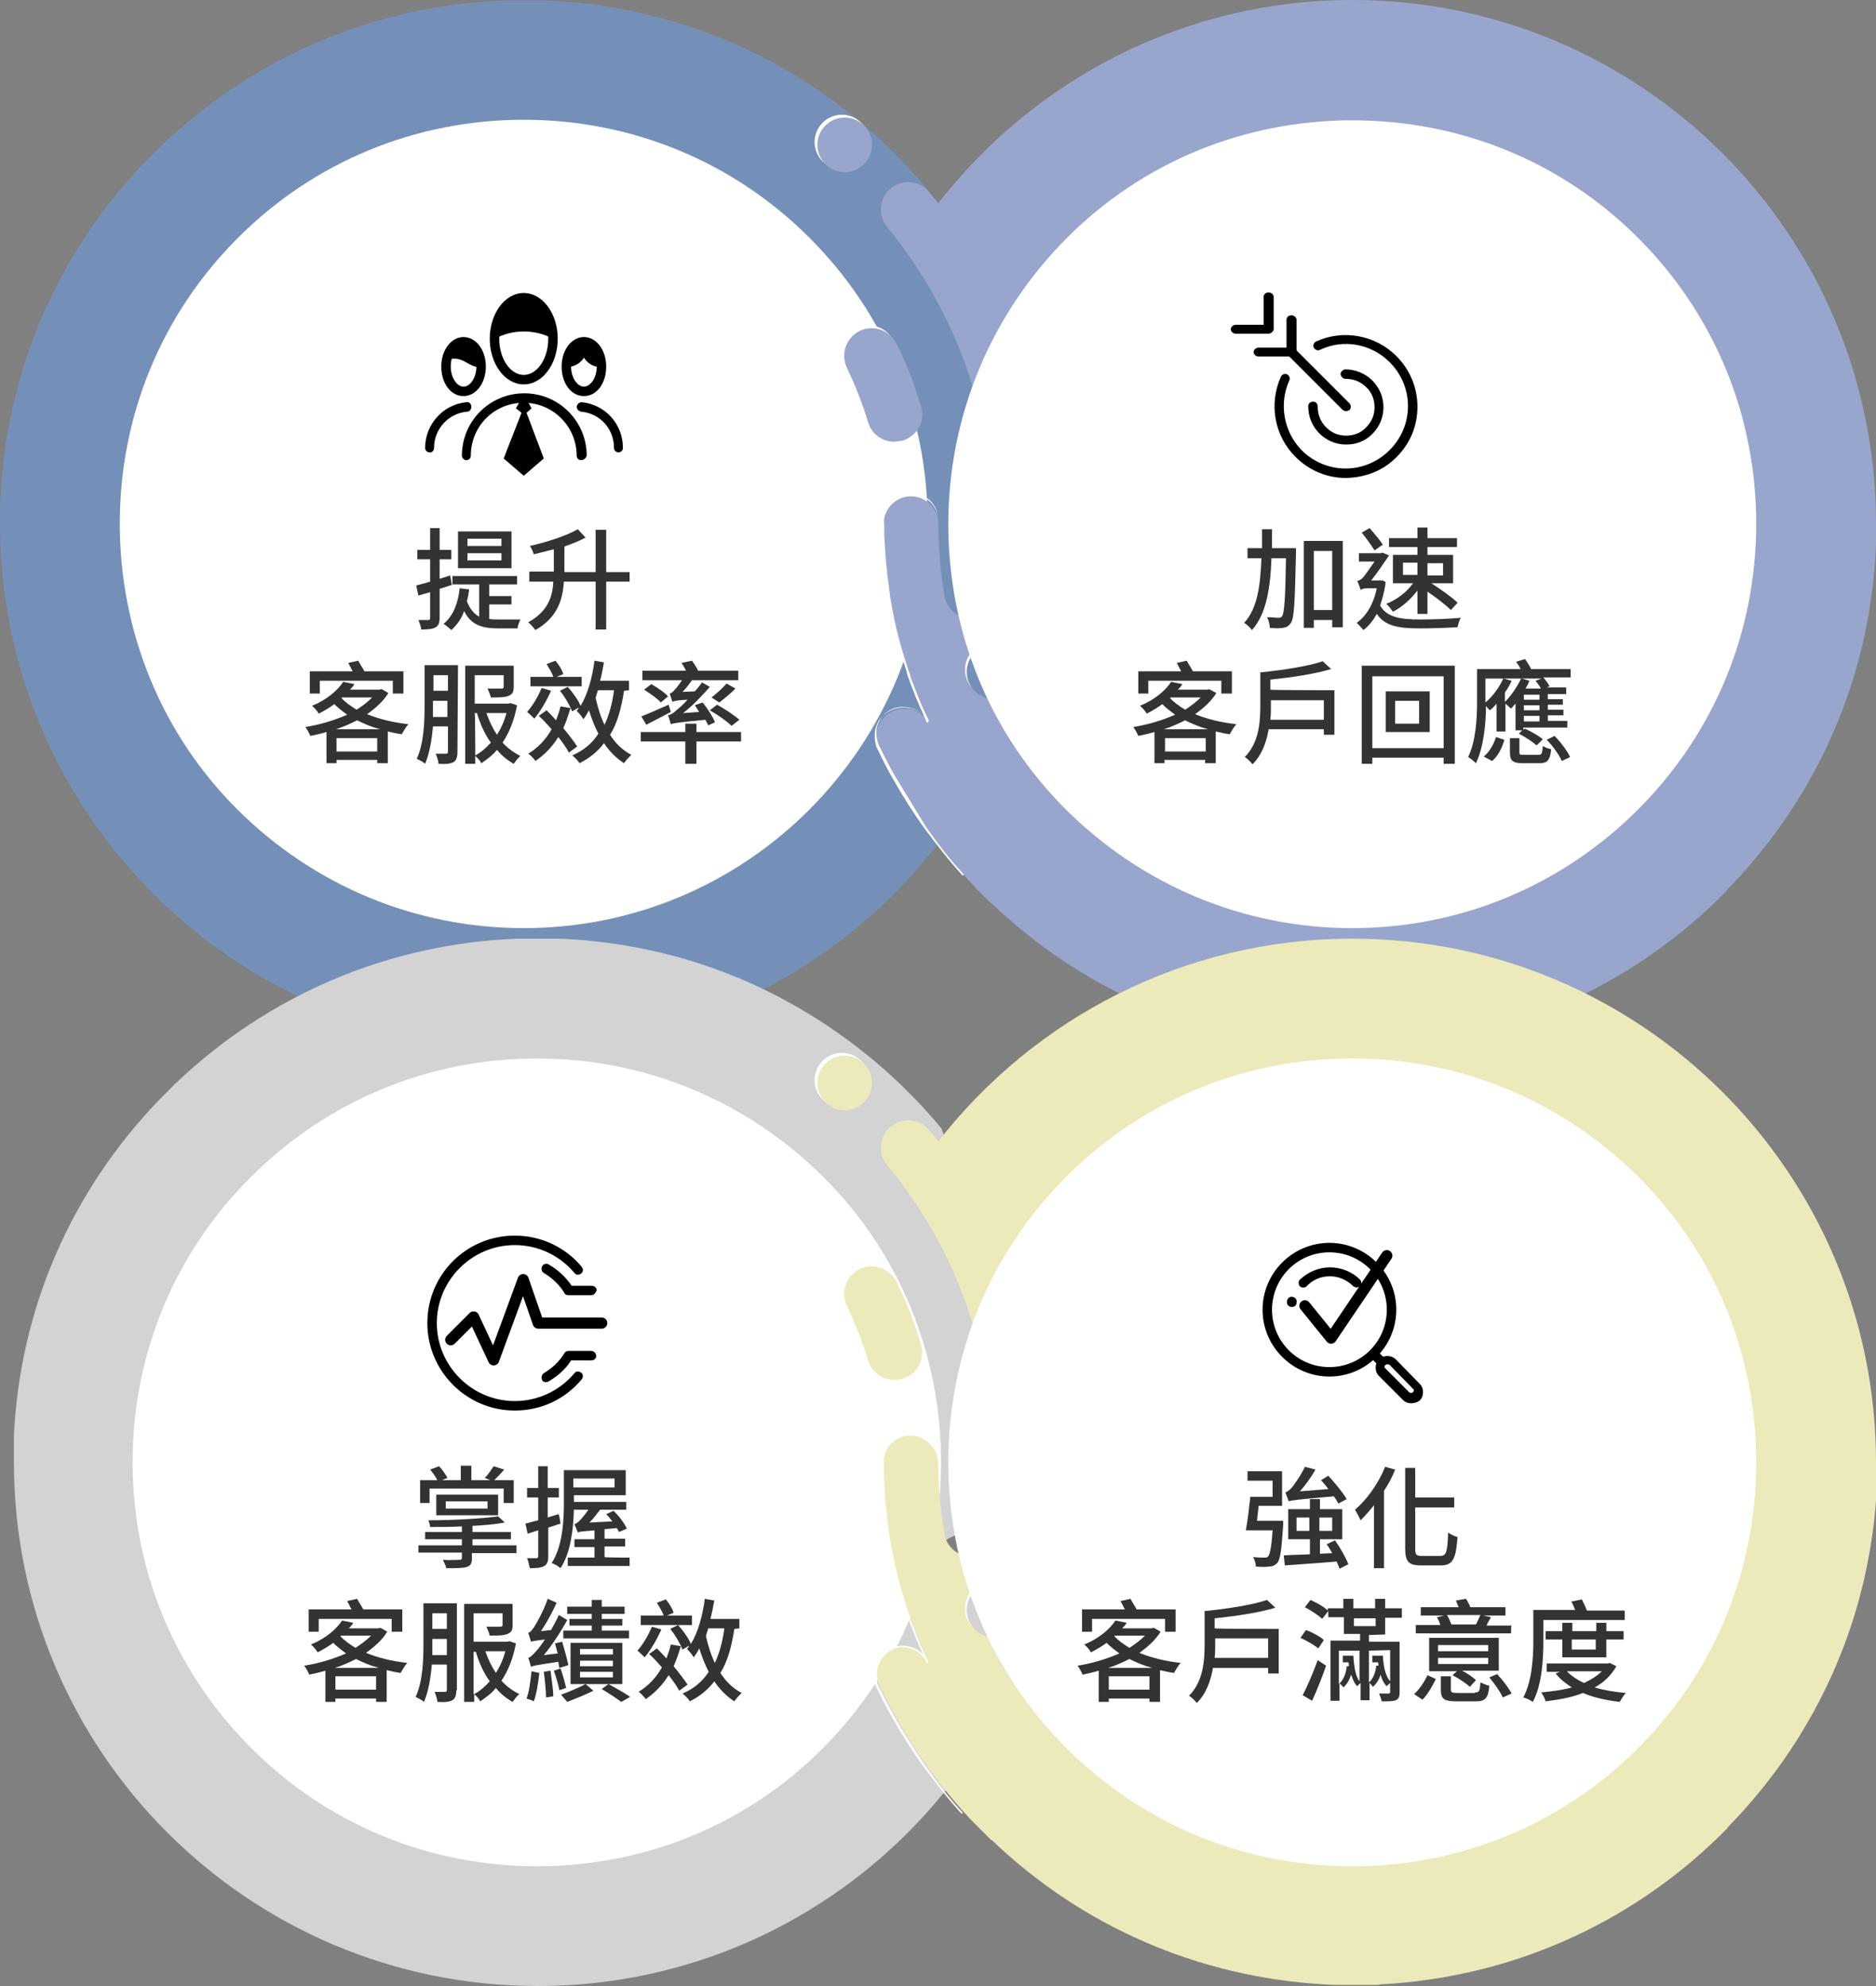 <?xml version="1.0" encoding="utf-8"?>
<!-- Generator: Adobe Illustrator 27.2.0, SVG Export Plug-In . SVG Version: 6.00 Build 0)  -->
<svg version="1.1" id="圖層_1" xmlns="http://www.w3.org/2000/svg" xmlns:xlink="http://www.w3.org/1999/xlink" x="0px" y="0px"
	 viewBox="0 0 336.7 356.5" style="enable-background:new 0 0 336.7 356.5;" xml:space="preserve">
<rect x="0" y="0" width="336.7" height="356.5" fill="#808080" stroke="none"/>
<style type="text/css">
	.st0{fill:#7590B8;}
	.st1{fill:#FFFFFF;}
	.st2{fill:#D3D3D4;}
	.st3{fill:#98A6CE;}
	.st4{fill:#ECEABB;}
	.st5{fill:none;stroke:#000000;stroke-width:2;stroke-linecap:round;stroke-linejoin:round;}
	.st6{fill:#333333;}
</style>
<g>
	<g>
		<path class="st0" d="M169.5,107c0.4,2.4,2.5,4.1,4.8,4.1c0.3,0,0.6,0,0.9-0.1c2.7-0.5,4.5-3,4-5.7c7.5-0.8-8.6-59.7-12.6-71.1
			c-9.6-11.6-22-21-36.1-26.9c-0.1-0.1-0.3-0.2-0.5-0.2c-10.1-4.2-20.8-6.5-31.8-7c0,0-0.1,0-0.1,0c-0.4,0-0.8,0-1.1,0
			c-0.1,0-0.2,0-0.3,0c-0.3,0-0.7,0-1,0c-0.1,0-0.2,0-0.3,0c-0.4,0-0.9,0-1.3,0c-0.4,0-0.8,0-1.2,0c-0.1,0-0.2,0-0.2,0
			c-0.3,0-0.7,0-1,0c-0.1,0-0.1,0-0.2,0c-0.3,0-0.7,0-1,0c0,0-0.1,0-0.1,0C67.3,1,45.8,10.1,29.1,26c0,0,0,0,0,0
			c-0.3,0.2-0.5,0.5-0.8,0.8c-0.5,0.5-1.1,1.1-1.6,1.6c-0.2,0.2-0.5,0.5-0.7,0.7c0,0,0,0-0.1,0.1C10.3,45.5,1.2,66.6,0.1,89.2l0,0
			c0,0.4,0,0.7-0.1,1.1c0,0,0,0.1,0,0.1c0,0.3,0,0.6,0,1c0,0.1,0,0.2,0,0.3c0,0.3,0,0.6,0,0.9c0,0.1,0,0.2,0,0.3c0,0.3,0,0.7,0,1
			C0,93.9,0,94,0,94c0,51.9,42.1,94,94,94c31.5,0,59.4-15.5,76.4-39.3c0-11.4,10.9-1.2-4.9-35.6C163.8,109.4,167.6,107.8,169.5,107
			L169.5,107z"/>
		<path class="st1" d="M94,166.6c-19.4,0-37.6-7.6-51.3-21.2S21.5,113.4,21.5,94S29,56.4,42.7,42.7S74.6,21.5,94,21.5
			s37.6,7.5,51.3,21.2s21.2,31.9,21.2,51.3s-7.6,37.6-21.2,51.3C131.6,159,113.4,166.6,94,166.6z"/>
	</g>
	<g>
		<path class="st2" d="M171.9,275.4c0.4,2.4,2.5,4.1,4.8,4.1c0.3,0,0.6,0,0.9-0.1c2.7-0.5,4.5-3,4-5.7c7.5-0.8-8.6-59.7-12.6-71.1
			c-9.6-11.6-22-20.9-36.1-26.9c-0.1-0.1-0.3-0.2-0.5-0.2c-10.1-4.2-20.8-6.5-31.8-7c0,0-0.1,0-0.1,0c-0.4,0-0.8,0-1.1,0
			c-0.1,0-0.2,0-0.3,0c-0.3,0-0.7,0-1,0c-0.1,0-0.2,0-0.3,0c-0.4,0-0.9,0-1.3,0c-0.4,0-0.8,0-1.2,0c-0.1,0-0.2,0-0.2,0
			c-0.3,0-0.7,0-1,0c-0.1,0-0.1,0-0.2,0c-0.3,0-0.7,0-1,0c0,0-0.1,0-0.1,0c-23,0.9-44.5,10-61.2,25.9c0,0,0,0,0,0
			c-0.3,0.2-0.5,0.5-0.8,0.8c-0.5,0.5-1.1,1.1-1.6,1.6c-0.2,0.2-0.5,0.5-0.7,0.7c0,0,0,0-0.1,0.1C12.7,214,3.6,235,2.5,257.6l0,0
			c0,0.4,0,0.7,0,1.1c0,0,0,0.1,0,0.1c0,0.3,0,0.6,0,1c0,0.1,0,0.2,0,0.3c0,0.3,0,0.6,0,0.9c0,0.1,0,0.2,0,0.3c0,0.3,0,0.7,0,1
			c0,0.1,0,0.1,0,0.2c0,51.9,42.1,94,94,94c31.5,0,59.4-15.5,76.4-39.3c0-11.4,10.9-1.2-4.9-35.6C166.2,277.8,170,276.2,171.9,275.4
			L171.9,275.4z"/>
		<path class="st1" d="M96.4,335c-19.4,0-37.6-7.5-51.3-21.2c-13.7-13.7-21.3-31.9-21.3-51.3s7.5-37.6,21.3-51.3
			s31.9-21.2,51.3-21.2s37.6,7.6,51.3,21.2s21.2,31.9,21.2,51.3s-7.6,37.6-21.2,51.3S115.8,335,96.4,335z"/>
	</g>
	<g>
		<path class="st3" d="M336.7,94c0-51.9-42.1-94-94-94c-30.2,0-57.1,14.3-74.3,36.5c-0.5-0.7-1.1-1.3-1.6-2
			c-1.7-2.1-4.8-2.4-6.9-0.7c-2.1,1.7-2.4,4.8-0.7,6.9c12.4,15.2,19,33.6,19,53.3c0,3.8,0.3,7.6,1,11.2l0,0c0.5,2.7-1.3,5.2-4,5.7
			c-0.3,0.1-0.6,0.1-0.9,0.1c-2.4,0-4.4-1.7-4.8-4.1l0,0c-0.7-4.2-1.1-8.6-1.1-12.9c0-2.7-2.2-4.9-4.9-4.9s-4.9,2.2-4.9,4.9
			c0,12.7,2.8,24.9,8.1,36l0,0c-1.2-2.5-4.1-3.5-6.6-2.3c-2.5,1.2-3.5,4.1-2.3,6.6c3.9,8.3,9,15.9,15.2,22.8
			c0.1,0.1,0.2,0.2,0.3,0.3c0.2,0.2,0.4,0.5,0.6,0.7c0.2,0.2,0.5,0.5,0.7,0.7c0.2,0.2,0.4,0.4,0.5,0.6c0.3,0.3,0.6,0.6,0.9,0.9
			c0.1,0.1,0.2,0.2,0.3,0.3c0.1,0.1,0.1,0.1,0.2,0.2c0.1,0.1,0.2,0.2,0.3,0.3c0.3,0.3,0.6,0.6,0.9,0.9c0.1,0.1,0.1,0.1,0.2,0.1
			c16.3,15.6,37.2,24.6,59.6,25.9c0.1,0,0.1,0,0.2,0c1.1,0.1,2.1,0.1,3.2,0.1c0.1,0,0.3,0,0.4,0c0.5,0,1,0,1.5,0h0
			c0.1,0,0.2,0,0.3,0c0.3,0,0.6,0,0.9,0c0.1,0,0.2,0,0.4,0c0.3,0,0.6,0,0.8,0c0.1,0,0.2,0,0.3,0c0.3,0,0.6,0,0.9,0
			c0.1,0,0.1,0,0.1,0c0.4,0,0.7,0,1.1-0.1h0c22.9-1.2,44.3-10.5,60.8-26.6c0.2-0.2,0.4-0.4,0.5-0.5c0.1-0.1,0.2-0.2,0.3-0.3
			s0.2-0.2,0.3-0.3c0.2-0.2,0.4-0.4,0.5-0.6c16.4-16.8,25.8-38.6,26.7-62c0,0,0,0,0-0.1c0-0.4,0-0.7,0-1.1c0-0.1,0-0.1,0-0.2
			c0-0.3,0-0.7,0-1c0-0.1,0-0.1,0-0.2C336.7,94.8,336.7,94.4,336.7,94L336.7,94L336.7,94z"/>
		<circle class="st1" cx="151.1" cy="25.5" r="4.9"/>
		<circle class="st3" cx="151.6" cy="26" r="4.9"/>
		<g>
			<defs>
				<path id="SVGID_1_" d="M242.7,39.4c-14.6,0-28.3,5.7-38.6,16c-10.3,10.3-16,24-16,38.7c0-21.7-7.3-41.7-19.7-57.6
					C185.6,14.3,212.5,0,242.7,0V39.4z"/>
			</defs>
			<clipPath id="SVGID_00000132769388814104468690000016397849472086934952_">
				<use xlink:href="#SVGID_1_"  style="overflow:visible;"/>
			</clipPath>
		</g>
		<g>
			<defs>
				<path id="SVGID_00000049901830997156609440000017254916873349099181_" d="M336.7,94c0-51.9-42.1-94-94-94
					c-30.2,0-57.1,14.3-74.3,36.5c-0.5-0.7-1.1-1.3-1.6-2c-1.7-2.1-4.8-2.4-6.9-0.7c-2.1,1.7-2.4,4.8-0.7,6.9
					c12.4,15.2,19,33.6,19,53.3c0,3.8,0.3,7.6,1,11.2l0,0c0.5,2.7-1.3,5.2-4,5.7c-0.3,0.1-0.6,0.1-0.9,0.1c-2.4,0-4.4-1.7-4.8-4.1
					l0,0c-0.7-4.2-1.1-8.6-1.1-12.9c0-2.7-2.2-4.9-4.9-4.9s-4.9,2.2-4.9,4.9c0,12.7,2.8,24.9,8.1,36l0,0c-1.2-2.5-4.1-3.5-6.6-2.3
					c-2.5,1.2-3.5,4.1-2.3,6.6c3.9,8.3,9,15.9,15.2,22.8c0.1,0.1,0.2,0.2,0.3,0.3c0.2,0.2,0.4,0.5,0.6,0.7c0.2,0.2,0.5,0.5,0.7,0.7
					c0.2,0.2,0.4,0.4,0.5,0.6c0.3,0.3,0.6,0.6,0.9,0.9c0.1,0.1,0.2,0.2,0.3,0.3c0.1,0.1,0.1,0.1,0.2,0.2c0.1,0.1,0.2,0.2,0.3,0.3
					c0.3,0.3,0.6,0.6,0.9,0.9c0.1,0.1,0.1,0.1,0.2,0.1c16.3,15.6,37.2,24.6,59.6,25.9c0.1,0,0.1,0,0.2,0c1.1,0.1,2.1,0.1,3.2,0.1
					c0.1,0,0.3,0,0.4,0c0.5,0,1,0,1.5,0h0c0.1,0,0.2,0,0.3,0c0.3,0,0.6,0,0.9,0c0.1,0,0.2,0,0.4,0c0.3,0,0.6,0,0.8,0
					c0.1,0,0.2,0,0.3,0c0.3,0,0.6,0,0.9,0c0.1,0,0.1,0,0.1,0c0.4,0,0.7,0,1.1-0.1h0c22.9-1.2,44.3-10.5,60.8-26.6
					c0.2-0.2,0.4-0.4,0.5-0.5c0.1-0.1,0.2-0.2,0.3-0.3s0.2-0.2,0.3-0.3c0.2-0.2,0.4-0.4,0.5-0.6c16.4-16.8,25.8-38.6,26.7-62
					c0,0,0,0,0-0.1c0-0.4,0-0.7,0-1.1c0-0.1,0-0.1,0-0.2c0-0.3,0-0.7,0-1c0-0.1,0-0.1,0-0.2C336.7,94.8,336.7,94.4,336.7,94
					L336.7,94L336.7,94z"/>
			</defs>
			<clipPath id="SVGID_00000130633897096150681720000007825004604170188471_">
				<use xlink:href="#SVGID_00000049901830997156609440000017254916873349099181_"  style="overflow:visible;"/>
			</clipPath>
		</g>
		<circle class="st1" cx="178.1" cy="120.2" r="4.9"/>
		<circle class="st0" cx="178.4" cy="120.6" r="4.9"/>
		<path class="st1" d="M161.5,78.6c2.6-0.8,4.1-3.5,3.3-6.1c-1.1-3.9-2.6-7.7-4.4-11.3c-1.2-2.4-4.1-3.5-6.6-2.3
			c-2.4,1.2-3.5,4.1-2.3,6.6c1.5,3.2,2.8,6.4,3.8,9.8c0.6,2.1,2.6,3.5,4.7,3.5C160.6,78.8,161.1,78.7,161.5,78.6L161.5,78.6z"/>
		<path class="st3" d="M162,79.1c2.6-0.8,4.1-3.5,3.3-6.1c-1.1-3.9-2.6-7.7-4.4-11.3c-1.2-2.4-4.1-3.5-6.6-2.3
			c-2.4,1.2-3.5,4.1-2.3,6.6c1.5,3.2,2.8,6.4,3.8,9.8c0.6,2.1,2.6,3.5,4.7,3.5C161.1,79.2,161.5,79.2,162,79.1L162,79.1z"/>
		<path class="st1" d="M166.3,148.6c1.1,1.5,2.1,2.9,3.2,4.3s2.3,2.8,3.5,4.1l-0.2,0.2c-1.2-1.3-2.4-2.7-3.5-4.1s-2.2-2.8-3.3-4.3
			c-2.1-2.9-4-5.9-5.8-9.1c-0.9-1.6-1.7-3.1-2.5-4.8l-0.3-0.6c-0.1-0.2-0.2-0.4-0.2-0.6c-0.1-0.4-0.2-0.9-0.2-1.4
			c0-0.5,0-0.9,0.1-1.4c0.1-0.4,0.3-0.9,0.5-1.3c0.9-1.6,2.7-2.6,4.6-2.6c0.5,0,0.9,0.1,1.4,0.2c0.1,0,0.2,0.1,0.3,0.1
			c0.1,0,0.2,0.1,0.3,0.1c0.2,0.1,0.4,0.2,0.6,0.3c0.8,0.5,1.4,1.2,1.8,2l-0.2,0l0,0l0,0.1l0,0c-0.9-2-1.8-4-2.6-6.1
			c-0.2-0.5-0.4-1-0.6-1.6c-0.2-0.5-0.4-1-0.5-1.6l-0.5-1.6l-0.5-1.6c-0.6-2.1-1.2-4.2-1.6-6.4c-0.2-1.1-0.4-2.2-0.6-3.2l-0.2-1.6
			l-0.1-0.8l-0.1-0.8c-0.3-2.2-0.5-4.4-0.6-6.6l-0.1-1.7c0-0.6,0-1.1,0-1.7c0-0.6,0-1.1,0-1.7c0.1-0.6,0.2-1.1,0.5-1.6
			c0.5-1,1.3-1.8,2.4-2.3c0.5-0.2,1.1-0.4,1.6-0.4c0.6-0.1,1.1,0,1.7,0.1c0.1,0,0.3,0.1,0.4,0.1l0.4,0.2l0.4,0.2
			c0.1,0.1,0.2,0.1,0.4,0.2c0.5,0.3,0.9,0.7,1.2,1.1c0.7,0.9,1,2,1,3.1l0,0c0-1.1-0.4-2.2-1.1-3s-1.6-1.4-2.7-1.7
			c-0.5-0.1-1.1-0.2-1.6-0.1c-0.5,0.1-1.1,0.2-1.5,0.4c-1,0.4-1.8,1.2-2.3,2.2c-0.2,0.5-0.4,1-0.5,1.5s0,1.1,0,1.6
			c0,0.6,0,1.1,0,1.6l0.1,1.6c0.1,2.2,0.3,4.4,0.6,6.6l0.1,0.8l0.1,0.8l0.2,1.6c0.2,1.1,0.4,2.2,0.6,3.2c0.4,2.2,1,4.3,1.6,6.4
			l0.5,1.6l0.5,1.6c0.2,0.5,0.4,1,0.5,1.6c0.2,0.5,0.4,1,0.6,1.5c0.8,2.1,1.6,4.1,2.6,6l0,0l0,0.1l-0.1,0.1l0,0l-0.1,0.1l-0.1-0.1
			c-0.4-0.8-1-1.5-1.7-1.9c-0.2-0.1-0.4-0.2-0.6-0.3c-0.1-0.1-0.2-0.1-0.3-0.1c-0.1,0-0.2-0.1-0.3-0.1c-0.4-0.1-0.9-0.2-1.3-0.2
			c-1.8-0.1-3.5,0.9-4.3,2.4c-0.2,0.4-0.4,0.8-0.5,1.2c-0.1,0.4-0.1,0.9-0.1,1.3c0,0.4,0.1,0.9,0.2,1.3c0.1,0.2,0.1,0.4,0.2,0.6
			l0.3,0.6c0.8,1.6,1.6,3.2,2.5,4.8"/>
		<path class="st1" d="M242.7,166.6c-19.4,0-37.6-7.6-51.3-21.2s-21.2-31.9-21.2-51.3s7.6-37.6,21.2-51.3s31.9-21.2,51.3-21.2
			S280.3,29,294,42.7c13.7,13.7,21.2,31.9,21.2,51.3s-7.5,37.6-21.2,51.3C280.3,159,262.1,166.6,242.7,166.6L242.7,166.6z"/>
	</g>
	<g>
		<path class="st4" d="M336.7,262.5c0-51.9-42.1-94-94-94c-30.2,0-57.1,14.3-74.3,36.4c-0.5-0.7-1-1.3-1.6-2
			c-1.7-2.1-4.8-2.4-6.9-0.7c-2.1,1.7-2.4,4.8-0.7,6.9c12.5,15.1,19,33.6,19,53.3c0,3.8,0.3,7.6,1,11.2l0,0c0.5,2.7-1.3,5.2-4,5.7
			c-0.3,0-0.6,0.1-0.9,0.1c-2.4,0-4.4-1.7-4.8-4.1l0,0c-0.7-4.2-1.1-8.6-1.1-12.9c0-2.7-2.2-4.9-4.9-4.9s-4.9,2.2-4.9,4.9
			c0,12.7,2.8,24.9,8.1,36l0,0c-1.2-2.5-4.1-3.5-6.5-2.3c-2.5,1.2-3.5,4.1-2.3,6.5c3.9,8.3,9,15.9,15.2,22.8
			c0.1,0.1,0.2,0.2,0.3,0.3c0.2,0.2,0.4,0.5,0.6,0.7c0.2,0.2,0.5,0.5,0.7,0.7c0.2,0.2,0.4,0.4,0.5,0.5c0.3,0.3,0.6,0.6,0.9,0.9
			c0.1,0.1,0.2,0.2,0.3,0.3c0.1,0.1,0.1,0.1,0.2,0.2c0.1,0.1,0.2,0.2,0.3,0.3c0.3,0.3,0.6,0.6,0.9,0.9c0,0.1,0.1,0.1,0.2,0.1
			c16.3,15.6,37.2,24.6,59.6,25.9c0.1,0,0.1,0,0.2,0c1.1,0.1,2.1,0.1,3.2,0.1c0.1,0,0.3,0,0.4,0c0.5,0,1,0,1.5,0h0
			c0.1,0,0.2,0,0.3,0c0.3,0,0.6,0,0.9,0c0.1,0,0.2,0,0.4,0c0.3,0,0.5,0,0.8,0c0.1,0,0.2,0,0.3,0c0.3,0,0.6,0,0.9,0c0,0,0.1,0,0.2,0
			c0.4,0,0.7,0,1.1-0.1h0c22.9-1.2,44.3-10.5,60.8-26.6c0.2-0.2,0.4-0.4,0.5-0.5c0.1-0.1,0.2-0.2,0.3-0.3s0.2-0.2,0.3-0.3
			c0.2-0.2,0.4-0.4,0.5-0.6c16.4-16.8,25.8-38.6,26.7-62c0,0,0,0,0,0c0-0.4,0-0.7,0-1.1c0,0,0-0.1,0-0.1c0-0.4,0-0.7,0-1
			c0,0,0-0.1,0-0.2C336.7,263.3,336.7,262.9,336.7,262.5L336.7,262.5L336.7,262.5z"/>
		<circle class="st1" cx="151.1" cy="193.9" r="4.9"/>
		<circle class="st4" cx="151.6" cy="194.4" r="4.9"/>
		<g>
			<defs>
				<path id="SVGID_00000047751588668341959340000017308381762165652408_" d="M242.7,207.8c-14.6,0-28.3,5.7-38.6,16
					s-16,24.1-16,38.7c0-21.7-7.3-41.7-19.7-57.6c17.2-22.2,44.1-36.4,74.3-36.4V207.8z"/>
			</defs>
			<clipPath id="SVGID_00000137100958231860438580000006585207303477337259_">
				<use xlink:href="#SVGID_00000047751588668341959340000017308381762165652408_"  style="overflow:visible;"/>
			</clipPath>
		</g>
		<g>
			<defs>
				<path id="SVGID_00000173860984723751066580000013105542221549116832_" d="M336.7,262.5c0-51.9-42.1-94-94-94
					c-30.2,0-57.1,14.3-74.3,36.4c-0.5-0.7-1-1.3-1.6-2c-1.7-2.1-4.8-2.4-6.9-0.7c-2.1,1.7-2.4,4.8-0.7,6.9
					c12.5,15.1,19,33.6,19,53.3c0,3.8,0.3,7.6,1,11.2l0,0c0.5,2.7-1.3,5.2-4,5.7c-0.3,0-0.6,0.1-0.9,0.1c-2.4,0-4.4-1.7-4.8-4.1l0,0
					c-0.7-4.2-1.1-8.6-1.1-12.9c0-2.7-2.2-4.9-4.9-4.9s-4.9,2.2-4.9,4.9c0,12.7,2.8,24.9,8.1,36l0,0c-1.2-2.5-4.1-3.5-6.5-2.3
					c-2.5,1.2-3.5,4.1-2.3,6.5c3.9,8.3,9,15.9,15.2,22.8c0.1,0.1,0.2,0.2,0.3,0.3c0.2,0.2,0.4,0.5,0.6,0.7c0.2,0.2,0.5,0.5,0.7,0.7
					c0.2,0.2,0.4,0.4,0.5,0.5c0.3,0.3,0.6,0.6,0.9,0.9c0.1,0.1,0.2,0.2,0.3,0.3c0.1,0.1,0.1,0.1,0.2,0.2c0.1,0.1,0.2,0.2,0.3,0.3
					c0.3,0.3,0.6,0.6,0.9,0.9c0,0.1,0.1,0.1,0.2,0.1c16.3,15.6,37.2,24.6,59.6,25.9c0.1,0,0.1,0,0.2,0c1.1,0.1,2.1,0.1,3.2,0.1
					c0.1,0,0.3,0,0.4,0c0.5,0,1,0,1.5,0h0c0.1,0,0.2,0,0.3,0c0.3,0,0.6,0,0.9,0c0.1,0,0.2,0,0.4,0c0.3,0,0.5,0,0.8,0
					c0.1,0,0.2,0,0.3,0c0.3,0,0.6,0,0.9,0c0,0,0.1,0,0.2,0c0.4,0,0.7,0,1.1-0.1h0c22.9-1.2,44.3-10.5,60.8-26.6
					c0.2-0.2,0.4-0.4,0.5-0.5c0.1-0.1,0.2-0.2,0.3-0.3s0.2-0.2,0.3-0.3c0.2-0.2,0.4-0.4,0.5-0.6c16.4-16.8,25.8-38.6,26.7-62
					c0,0,0,0,0,0c0-0.4,0-0.7,0-1.1c0,0,0-0.1,0-0.1c0-0.4,0-0.7,0-1c0,0,0-0.1,0-0.2C336.7,263.3,336.7,262.9,336.7,262.5
					L336.7,262.5L336.7,262.5z"/>
			</defs>
			<clipPath id="SVGID_00000060713260661211760400000005254238212766292364_">
				<use xlink:href="#SVGID_00000173860984723751066580000013105542221549116832_"  style="overflow:visible;"/>
			</clipPath>
		</g>
		<circle class="st1" cx="178.1" cy="288.7" r="4.9"/>
		<circle class="st2" cx="178.4" cy="289" r="4.9"/>
		<path class="st1" d="M161.5,247c2.6-0.8,4.1-3.5,3.3-6.1c-1.1-3.9-2.6-7.7-4.4-11.3c-1.2-2.4-4.1-3.5-6.6-2.3
			c-2.4,1.2-3.5,4.1-2.3,6.6c1.5,3.2,2.8,6.4,3.8,9.8c0.6,2.1,2.6,3.5,4.7,3.5C160.6,247.2,161.1,247.1,161.5,247L161.5,247z"/>
		<path class="st4" d="M162,247.5c2.6-0.8,4.1-3.5,3.3-6.1c-1.1-3.9-2.6-7.7-4.4-11.3c-1.2-2.4-4.1-3.5-6.6-2.3
			c-2.4,1.2-3.5,4.1-2.3,6.6c1.5,3.2,2.8,6.4,3.8,9.8c0.6,2.1,2.6,3.5,4.7,3.5C161.1,247.7,161.5,247.6,162,247.5L162,247.5z"/>
		<path class="st1" d="M168.3,262.5c0-1.1-0.4-2.2-1.1-3c-0.7-0.8-1.6-1.4-2.7-1.7c-0.5-0.1-1.1-0.1-1.6-0.1
			c-0.5,0.1-1.1,0.2-1.5,0.4c-1,0.5-1.8,1.2-2.3,2.2c-0.2,0.5-0.4,1-0.5,1.5s0,1.1,0,1.6c0,0.6,0,1.1,0,1.6l0.1,1.6
			c0.1,2.2,0.3,4.4,0.6,6.6l0.1,0.8l0.1,0.8l0.2,1.6c0.2,1.1,0.4,2.2,0.6,3.2c0.4,2.2,1,4.3,1.6,6.4l0.5,1.6l0.5,1.6
			c0.2,0.5,0.4,1,0.5,1.5c0.2,0.5,0.4,1,0.6,1.5c0.8,2.1,1.6,4.1,2.6,6l0,0l0,0.1l-0.1,0.1l0,0l-0.1,0.1l-0.1-0.1
			c-0.4-0.8-1-1.5-1.7-2c-0.2-0.1-0.4-0.2-0.6-0.3c-0.1-0.1-0.2-0.1-0.3-0.1c-0.1,0-0.2-0.1-0.3-0.1c-0.4-0.1-0.9-0.2-1.3-0.2
			c-1.8-0.1-3.5,0.9-4.3,2.4c-0.2,0.4-0.4,0.8-0.5,1.2c-0.1,0.4-0.1,0.9-0.1,1.3c0,0.4,0.1,0.9,0.2,1.3c0,0.2,0.1,0.4,0.2,0.6
			l0.3,0.6c0.8,1.6,1.6,3.2,2.5,4.8c1.7,3.1,3.7,6.1,5.7,9.1c1,1.4,2.1,2.9,3.2,4.3c1.1,1.4,2.3,2.8,3.5,4.1l-0.2,0.2
			c-1.2-1.3-2.4-2.7-3.5-4.1c-1.1-1.4-2.2-2.8-3.3-4.3c-2.1-2.9-4-5.9-5.8-9.1c-0.9-1.6-1.7-3.1-2.5-4.8l-0.3-0.6
			c-0.1-0.2-0.2-0.4-0.2-0.6c-0.1-0.4-0.2-0.9-0.2-1.4c0-0.5,0-0.9,0.1-1.4c0.1-0.4,0.3-0.9,0.5-1.3c0.9-1.6,2.7-2.6,4.6-2.6
			c0.5,0,0.9,0.1,1.4,0.2c0.1,0,0.2,0.1,0.3,0.1c0.1,0,0.2,0.1,0.3,0.1c0.2,0.1,0.4,0.2,0.6,0.3c0.8,0.5,1.4,1.2,1.8,2l-0.2,0l0,0
			l0,0.1l0,0c-0.9-2-1.8-4-2.6-6.1c-0.2-0.5-0.4-1-0.6-1.6c-0.2-0.5-0.4-1-0.5-1.6l-0.5-1.6l-0.5-1.6c-0.6-2.1-1.2-4.2-1.6-6.4
			c-0.2-1.1-0.4-2.2-0.6-3.2l-0.2-1.6l-0.1-0.8l-0.1-0.8c-0.3-2.2-0.5-4.4-0.6-6.6l-0.1-1.6c0-0.5,0-1.1,0-1.6c0-0.6,0-1.1,0-1.7
			c0.1-0.6,0.2-1.1,0.5-1.6c0.5-1,1.3-1.8,2.4-2.3c0.5-0.2,1.1-0.4,1.6-0.4c0.6-0.1,1.1,0,1.7,0.1c0.1,0,0.3,0.1,0.4,0.1l0.4,0.2
			l0.4,0.2c0.1,0.1,0.2,0.1,0.4,0.2c0.5,0.3,0.9,0.7,1.2,1.1C168,260.2,168.4,261.4,168.3,262.5L168.3,262.5z"/>
		<path class="st1" d="M242.7,335c-19.4,0-37.6-7.5-51.3-21.2c-13.7-13.7-21.2-31.9-21.2-51.3s7.5-37.6,21.2-51.3
			s31.9-21.2,51.3-21.2s37.6,7.6,51.3,21.2s21.2,31.9,21.2,51.3s-7.5,37.6-21.2,51.3S262.1,335,242.7,335z"/>
	</g>
	<g>
		<path d="M241.6,73.8c-0.2,0-0.4-0.1-0.6-0.2l-9.8-9.8c-0.3-0.3-0.3-0.9,0-1.2s0.9-0.3,1.2,0l9.8,9.8c0.3,0.3,0.3,0.9,0,1.2
			C242,73.7,241.8,73.8,241.6,73.8L241.6,73.8z"/>
		<path d="M241.6,79.8c-1.8,0-3.5-0.7-4.8-2c-1.3-1.3-2-3-2-4.9c0-0.5,0.4-0.8,0.9-0.8l0,0c0.5,0,0.8,0.4,0.8,0.9
			c0,1.4,0.5,2.7,1.5,3.7s2.2,1.5,3.6,1.5s2.7-0.5,3.6-1.5c1-1,1.5-2.2,1.5-3.6s-0.5-2.7-1.5-3.6c-1-1-2.3-1.5-3.7-1.5l0,0
			c-0.5,0-0.8-0.4-0.9-0.8c0-0.5,0.4-0.8,0.8-0.9c1.8,0,3.6,0.7,4.9,2c1.3,1.3,2,3,2,4.8s-0.7,3.5-2,4.8S243.4,79.8,241.6,79.8
			L241.6,79.8z"/>
		<path d="M241.6,85.8c-3.4,0-6.6-1.3-9.1-3.8c-3.8-3.8-4.8-9.5-2.6-14.4c0.2-0.4,0.7-0.6,1.1-0.4c0.4,0.2,0.6,0.7,0.4,1.1
			c-1.9,4.2-1,9.2,2.2,12.5c2.1,2.1,4.9,3.3,7.9,3.3s5.8-1.2,7.9-3.3c2.1-2.1,3.3-4.9,3.3-7.9s-1.2-5.8-3.3-7.9
			c-3.3-3.3-8.3-4.2-12.5-2.2c-0.4,0.2-0.9,0-1.1-0.4c-0.2-0.4,0-0.9,0.4-1.1c4.8-2.2,10.6-1.2,14.4,2.6c2.4,2.4,3.8,5.6,3.8,9.1
			s-1.3,6.6-3.8,9.1S245,85.7,241.6,85.8L241.6,85.8z"/>
		<path d="M231.8,64h-5.9c-0.5,0-0.9-0.4-0.9-0.8s0.4-0.8,0.9-0.8h5v-5c0-0.5,0.4-0.8,0.9-0.8s0.9,0.4,0.9,0.8v5.9
			C232.6,63.6,232.2,64,231.8,64z"/>
		<path d="M227.7,59.9h-5.9c-0.5,0-0.9-0.4-0.9-0.8s0.4-0.8,0.9-0.8h5v-5c0-0.5,0.4-0.8,0.9-0.8s0.9,0.4,0.9,0.8v5.9
			C228.5,59.5,228.1,59.9,227.7,59.9z"/>
	</g>
	<g>
		<g>
			<path d="M94,59.5c1.9,0,3.8,0.5,5.2,1.3c0-4-2.3-7.3-5.2-7.3s-5.2,3.3-5.2,7.3C90.3,60,92.1,59.5,94,59.5z"/>
			<path d="M83.2,64.8c-1.7-0.9-3.1,0-3-0.4c0.4-1.7,1.6-3,3-3c1.8,0,3.2,2,3.2,4.4C85.2,66.1,84.4,65.4,83.2,64.8L83.2,64.8z"/>
			<path d="M104.8,64.2c0,0-0.9,1.7-3.2,1.7c0-2.4,1.4-4.4,3.2-4.4s3.2,2,3.2,4.4C105.8,66,104.8,64.2,104.8,64.2z"/>
			<polygon points="94.5,74.1 95.4,73.3 94,70.8 92.6,73.3 93.6,74.1 90.4,82.3 94,85.4 97.6,82.3 			"/>
		</g>
		<g>
			<path d="M104.3,82.6c-0.5,0-0.8-0.4-0.8-0.8c0-5.2-4.2-9.5-9.5-9.5s-9.5,4.2-9.5,9.5c0,0.5-0.4,0.8-0.8,0.8s-0.8-0.4-0.8-0.8
				c0-6.2,5-11.2,11.2-11.2s11.2,5,11.2,11.2C105.2,82.2,104.8,82.6,104.3,82.6z"/>
			<path d="M94,69c-3.4,0-6.1-3.7-6.1-8.2s2.7-8.2,6.1-8.2s6.1,3.7,6.1,8.2S97.4,69,94,69z M94,54.3c-2.4,0-4.4,2.9-4.4,6.5
				c0,3.6,2,6.5,4.4,6.5s4.4-2.9,4.4-6.5S96.4,54.3,94,54.3z"/>
			<path d="M77.1,81.2c-0.5,0-0.8-0.4-0.8-0.8c0-4.2,3.2-7.8,7.4-8.2c0.5-0.1,0.9,0.3,0.9,0.8s-0.3,0.9-0.8,0.9
				c-3.3,0.3-5.9,3.1-5.9,6.5C77.9,80.9,77.5,81.3,77.1,81.2z"/>
			<path d="M83.2,71.1c-2.3,0-4-2.3-4-5.3s1.8-5.3,4-5.3s4,2.3,4,5.3S85.4,71.1,83.2,71.1z M83.2,62.2c-1.3,0-2.3,1.6-2.3,3.6
				s1.1,3.6,2.3,3.6s2.3-1.6,2.3-3.6S84.4,62.2,83.2,62.2z"/>
			<path d="M111,81.2c-0.5,0-0.8-0.4-0.8-0.8c0-3.4-2.5-6.2-5.9-6.5c-0.5-0.1-0.8-0.5-0.8-0.9c0.1-0.5,0.5-0.8,0.9-0.8
				c4.2,0.4,7.4,3.9,7.4,8.2C111.8,80.9,111.4,81.2,111,81.2z"/>
			<path d="M104.8,71.1c-2.3,0-4-2.3-4-5.3s1.8-5.3,4-5.3s4,2.3,4,5.3S107.1,71.1,104.8,71.1z M104.8,62.2c-1.3,0-2.3,1.6-2.3,3.6
				s1.1,3.6,2.3,3.6s2.3-1.6,2.3-3.6S106.1,62.2,104.8,62.2z"/>
		</g>
	</g>
	<g>
		<path d="M238.6,247.1c-6.6,0-12-5.4-12-12c0-6.6,5.4-12,12-12s12,5.4,12,12C250.6,241.7,245.2,247.1,238.6,247.1z M238.6,224.8
			c-5.7,0-10.3,4.6-10.3,10.3s4.6,10.3,10.3,10.3s10.3-4.6,10.3-10.3C248.9,229.4,244.3,224.8,238.6,224.8z"/>
		<path d="M243.5,231.1c-0.2,0-0.4-0.1-0.6-0.2c-1.1-1.1-2.6-1.8-4.2-1.8s-3.1,0.6-4.2,1.8c-0.3,0.3-0.9,0.3-1.2,0s-0.3-0.9,0-1.2
			c1.5-1.4,3.4-2.2,5.4-2.2s4,0.8,5.4,2.2c0.3,0.3,0.3,0.9,0,1.2C243.9,231,243.7,231.1,243.5,231.1L243.5,231.1z"/>
		<path d="M231.9,234.6c0,0-0.1,0-0.2,0c-0.5-0.1-0.8-0.5-0.7-1l0-0.1c0.1-0.5,0.5-0.8,1-0.7s0.8,0.5,0.7,1l0,0.1
			C232.7,234.3,232.3,234.6,231.9,234.6L231.9,234.6z"/>
		<path d="M248,245.3c-0.2,0-0.4-0.1-0.6-0.2l-1.5-1.5c-0.3-0.3-0.3-0.9,0-1.2c0.3-0.3,0.9-0.3,1.2,0l1.5,1.5c0.3,0.3,0.3,0.9,0,1.2
			C248.5,245.2,248.2,245.3,248,245.3L248,245.3z"/>
		<path d="M253.3,251.9c-0.6,0-1.1-0.2-1.5-0.6l-4.3-4.3c-0.4-0.4-0.6-0.9-0.6-1.5c0-0.6,0.2-1.1,0.6-1.5c0.4-0.4,1-0.6,1.5-0.6
			s1.1,0.2,1.5,0.6l4.3,4.4c0.4,0.4,0.6,0.9,0.6,1.5c0,0.6-0.2,1.1-0.6,1.5C254.4,251.7,253.9,251.9,253.3,251.9L253.3,251.9z
			 M248.9,244.9c-0.1,0-0.2,0.1-0.3,0.1s-0.1,0.2-0.1,0.3s0,0.2,0.1,0.3l4.3,4.3c0.2,0.2,0.5,0.2,0.7,0l0,0c0.2-0.2,0.2-0.5,0-0.6
			l-4.3-4.4C249.2,245,249.1,244.9,248.9,244.9L248.9,244.9z"/>
		<polyline class="st5" points="234.2,234.4 238.9,240.2 248.9,225.4 		"/>
	</g>
	<g>
		<g>
			<path d="M92.4,253.2c-8.7,0-15.7-7.1-15.7-15.7c0-8.7,7-15.7,15.7-15.7c4.6,0,9,2,12,5.6c0.3,0.4,0.3,0.9-0.1,1.2
				c-0.4,0.3-0.9,0.3-1.2-0.1c-2.7-3.2-6.6-5-10.7-5c-7.7,0-14,6.3-14,14c0,7.7,6.3,14,14,14c4.1,0,8-1.8,10.7-5
				c0.3-0.4,0.8-0.4,1.2-0.1c0.4,0.3,0.4,0.8,0.1,1.2C101.4,251.2,97.1,253.2,92.4,253.2L92.4,253.2z"/>
			<path d="M98,248.1c-0.3,0-0.6-0.1-0.7-0.4c-0.2-0.4-0.1-0.9,0.3-1.2c1.5-0.9,2.8-2.1,3.7-3.6c0.1-0.2,0.4-0.4,0.7-0.4h4.1
				c0.5,0,0.9,0.4,0.9,0.9s-0.4,0.8-0.9,0.8h-3.6c-1,1.6-2.5,2.9-4.1,3.8C98.2,248.1,98.1,248.1,98,248.1L98,248.1z"/>
			<path d="M106.1,232.5H102c-0.3,0-0.6-0.1-0.7-0.4c-0.9-1.5-2.2-2.7-3.7-3.6c-0.4-0.2-0.5-0.8-0.3-1.2c0.2-0.4,0.8-0.6,1.2-0.3
				c1.6,0.9,3,2.2,4.1,3.8h3.6c0.5,0,0.9,0.4,0.9,0.8C106.9,232.1,106.6,232.5,106.1,232.5L106.1,232.5z"/>
		</g>
		<polyline class="st5" points="80.9,240.5 85,236.4 88.6,244.1 93.9,229.7 96.6,237.5 108,237.5 		"/>
	</g>
	<g>
		<path class="st6" d="M78.9,105.7v5.2c0,0.9-0.2,1.4-0.7,1.7c-0.5,0.3-1.3,0.4-2.6,0.4c0-0.4-0.3-1.2-0.5-1.7c0.8,0,1.5,0,1.8,0
			c0.2,0,0.3-0.1,0.3-0.4v-4.6l-2.1,0.6l-0.4-1.8c0.7-0.2,1.6-0.4,2.5-0.7v-4h-2.3v-1.7h2.3v-3.9h1.7v3.9H81v1.7h-2.1v3.5l1.9-0.6
			l0.3,1.7C81.1,105,78.9,105.7,78.9,105.7z M87.8,111.1c0.5,0.1,1.1,0.1,1.7,0.1s3.1,0,3.9,0c-0.2,0.4-0.5,1.2-0.5,1.6h-3.4
			c-2.8,0-4.9-0.5-6.2-3.1c-0.5,1.4-1.3,2.5-2.3,3.4c-0.3-0.3-1-0.9-1.4-1.1c1.7-1.4,2.6-3.6,2.9-6.4l1.7,0.2
			c-0.1,0.7-0.2,1.4-0.4,2.1c0.5,1.4,1.3,2.3,2.2,2.8v-5.8h-4.8v-1.5h11.6v1.5h-5v2.1h4v1.5h-4C87.8,108.3,87.8,111.1,87.8,111.1z
			 M91.8,102h-9.6v-6.6h9.6V102z M90,96.7h-6.1V98H90V96.7z M90,99.3h-6.1v1.3H90V99.3z"/>
		<path class="st6" d="M113,104.4h-4.2v8.6h-1.9v-8.6h-5.7c-0.2,3.2-1.1,6.4-5.1,8.7c-0.3-0.4-0.9-1.1-1.3-1.4
			c3.5-1.9,4.4-4.6,4.5-7.3H95v-1.8h4.4v-4c-1.2,0.3-2.4,0.6-3.6,0.9c-0.1-0.4-0.4-1.1-0.7-1.5c3.1-0.7,6.5-1.8,8.6-3l1.4,1.5
			c-1.1,0.6-2.4,1.1-3.8,1.6v4.6h5.6v-7.6h1.9v7.6h4.2C113,102.6,113,104.4,113,104.4z"/>
		<path class="st6" d="M69.7,124.4c-0.9,1.5-2.3,2.7-3.8,3.8c2.2,0.9,4.7,1.5,7.4,1.8c-0.4,0.4-0.9,1.3-1.2,1.8
			c-0.8-0.1-1.7-0.3-2.5-0.5v5.7h-1.9v-0.6h-7.3v0.6h-1.8v-5.6c-1,0.3-1.9,0.5-2.9,0.7c-0.2-0.5-0.6-1.2-0.9-1.6
			c2.6-0.4,5.2-1.2,7.5-2.2c-0.8-0.6-1.6-1.2-2.3-1.9c-0.8,0.6-1.8,1.2-2.8,1.7c-0.2-0.4-0.8-1.1-1.2-1.4c2.7-1.1,4.6-2.8,5.6-4.3
			l2,0.4c-0.2,0.4-0.5,0.7-0.8,1h5.3l0.3-0.1C68.4,123.6,69.7,124.4,69.7,124.4z M57.4,124.5h-1.8v-4h7.7c-0.3-0.5-0.5-1-0.8-1.5
			l1.8-0.4c0.3,0.6,0.8,1.3,1.1,1.9h7v4h-1.9v-2.3H57.4C57.4,122.1,57.4,124.5,57.4,124.5z M68.2,130.9c-1.5-0.4-2.9-1-4.1-1.6
			c-1.2,0.6-2.5,1.2-3.8,1.6H68.2z M67.7,134.9v-2.4h-7.3v2.4H67.7z M61.3,125.3c0.7,0.8,1.6,1.4,2.7,2.1c1.1-0.7,2-1.4,2.8-2.2
			h-5.4C61.4,125.2,61.3,125.3,61.3,125.3z"/>
		<path class="st6" d="M82.1,135c0,0.9-0.2,1.5-0.7,1.8c-0.6,0.3-1.4,0.4-2.7,0.3c0-0.5-0.3-1.3-0.5-1.8c0.8,0,1.6,0,1.9,0
			c0.2,0,0.3-0.1,0.3-0.4v-4.5h-2.7c-0.2,2.4-0.6,4.8-1.4,6.7c-0.3-0.3-1.1-0.7-1.5-0.9c1.3-2.8,1.4-6.7,1.4-9.7v-7.1h6L82.1,135
			L82.1,135z M80.3,128.7v-2.9h-2.6v0.8c0,0.6,0,1.4,0,2.1H80.3z M77.8,121.2v2.8h2.6v-2.8H77.8z M92.8,126.6
			c-0.5,2.7-1.4,4.9-2.6,6.7c0.9,1,2,1.8,3.2,2.4c-0.4,0.3-0.9,1-1.2,1.4c-1.1-0.6-2.2-1.5-3-2.5c-0.8,1-1.8,1.7-2.8,2.4
			c-0.2-0.4-0.7-1-1.1-1.3v1.4h-1.8v-17.6h8.7v3.8c0,0.9-0.2,1.3-0.9,1.6c-0.7,0.3-1.8,0.3-3.2,0.3c-0.1-0.5-0.4-1.1-0.6-1.6
			c1.1,0,2.2,0,2.5,0c0.3,0,0.4-0.1,0.4-0.3v-2.1h-5.2v5.1h6.1l0.3-0.1L92.8,126.6L92.8,126.6z M85.3,135.6c1-0.5,2-1.4,2.8-2.3
			c-1.1-1.5-1.9-3.3-2.5-5.3h-0.4C85.3,128,85.3,135.6,85.3,135.6z M87.3,128c0.5,1.4,1.1,2.7,1.9,3.9c0.7-1.1,1.3-2.4,1.7-3.9H87.3
			z"/>
		<path class="st6" d="M98.9,124c-0.8,1.8-1.9,3.7-3,5c-0.3-0.3-0.9-0.9-1.3-1.2c1-1.1,2-2.8,2.6-4.3C97.3,123.5,98.9,124,98.9,124z
			 M102.1,135.1c-0.4-0.8-1.1-1.8-1.9-2.8c-1.1,1.8-2.5,3.2-4.1,4.3c-0.2-0.3-0.9-1.1-1.3-1.3c1.8-1.1,3.2-2.6,4.2-4.4
			c-0.8-0.9-1.5-1.7-2.3-2.4l1.4-1c0.5,0.5,1.1,1.1,1.7,1.8c0.3-0.8,0.6-1.6,0.8-2.5l1.8,0.3c-0.4,1.3-0.8,2.5-1.3,3.6
			c1,1.2,1.9,2.4,2.5,3.3L102.1,135.1z M104.4,123.2h-9.2v-1.7h4.1c-0.2-0.7-0.8-1.6-1.2-2.3l1.6-0.6c0.6,0.7,1.2,1.7,1.4,2.4
			l-1.2,0.5h4.5C104.4,121.6,104.4,123.2,104.4,123.2z M112,124c-0.5,3.2-1.2,5.8-2.5,7.9c1,1.6,2.3,2.8,3.8,3.6
			c-0.4,0.4-1,1-1.3,1.5c-1.4-0.9-2.6-2.1-3.6-3.6c-1.1,1.5-2.6,2.7-4.4,3.6c-0.2-0.4-0.9-1.1-1.3-1.4c2.1-0.9,3.6-2.2,4.7-3.9
			c-0.7-1.3-1.2-2.7-1.7-4.2c-0.3,0.6-0.6,1.1-1,1.6c-0.2-0.4-0.8-1.1-1.2-1.5c0.2-0.2,0.3-0.4,0.4-0.6l-1.2,0.7
			c-0.4-1-1.3-2.6-2.2-3.7l1.4-0.7c0.9,1,1.9,2.4,2.3,3.4c1.3-2.1,2.1-5.1,2.5-8.1l1.7,0.3c-0.2,1.1-0.4,2.2-0.7,3.3h5.2v1.7
			L112,124L112,124z M107.3,124c-0.2,0.5-0.3,0.9-0.4,1.3c0.4,1.7,0.9,3.4,1.6,4.8c0.8-1.7,1.4-3.8,1.7-6.2H107.3z"/>
		<path class="st6" d="M133,133.1h-8v4h-2v-4h-8v-1.7h8v-1.5h2v1.5h8V133.1z M120.4,127.8c-1.5,0.8-3.1,1.6-4.4,2.3l-0.9-1.5
			c1.3-0.5,3.1-1.3,4.9-2.1C120,126.5,120.4,127.8,120.4,127.8z M127.1,130.2c-0.1-0.3-0.3-0.6-0.5-1c-5,0.5-5.7,0.6-6.2,0.8
			c-0.1-0.3-0.3-1.1-0.5-1.6c0.5-0.1,1-0.4,1.6-1c0.4-0.3,1.1-0.9,1.9-1.8c-1.9,0.1-2.4,0.2-2.7,0.4c-0.1-0.3-0.4-1.1-0.5-1.5
			c0.3-0.1,0.6-0.3,0.9-0.7c0.2-0.2,0.8-0.9,1.3-1.7h-7.1v-1.7h7.8c-0.2-0.5-0.5-1-0.8-1.4l1.9-0.4c0.4,0.6,0.9,1.3,1.1,1.8h7.2v1.7
			h-8.3c-0.5,0.7-1.1,1.5-1.7,2.1l2.2-0.1c0.5-0.5,0.9-1.1,1.3-1.6l1.4,0.8c-1.5,1.7-3.1,3.4-4.8,4.7l2.9-0.2
			c-0.3-0.4-0.5-0.8-0.8-1.2l1.4-0.5c0.9,1.1,1.8,2.5,2.2,3.5C128.6,129.6,127.1,130.2,127.1,130.2z M118.6,126.1
			c-0.6-0.7-1.9-1.6-3-2.3l1.3-1c1,0.6,2.4,1.5,3,2.2L118.6,126.1z M131.3,130.3c-0.8-0.8-2.5-2-3.9-2.8l1.3-1
			c1.3,0.7,3.1,1.9,4,2.7L131.3,130.3z M132,123.6c-0.9,0.9-2,1.8-2.9,2.5l-1.4-0.9c0.9-0.7,2-1.7,2.7-2.5
			C130.4,122.7,132,123.6,132,123.6z"/>
	</g>
	<g>
		<path class="st6" d="M232.6,98.4c0,0,0,0.7,0,0.9c-0.2,8.6-0.3,11.6-0.9,12.5c-0.4,0.6-0.8,0.8-1.4,0.9c-0.6,0.1-1.4,0.1-2.4,0
			c0-0.6-0.2-1.4-0.5-1.9c0.9,0,1.7,0.1,2,0.1c0.3,0,0.5,0,0.7-0.3c0.4-0.5,0.6-3.2,0.7-10.4h-2.6c-0.2,5.3-0.9,10-3.5,12.9
			c-0.3-0.4-0.9-1-1.4-1.3c2.4-2.6,2.9-6.7,3.1-11.6h-2.5v-1.8h2.6c0-1.1,0-2.2,0-3.4h1.8c0,1.1,0,2.3,0,3.4H232.6z M241,97.1v15.5
			h-1.9v-1.3h-3.3v1.4H234V97.1C234,97.1,241,97.1,241,97.1z M239.1,109.5V98.9h-3.3v10.6H239.1z"/>
		<path class="st6" d="M248.7,104.5c-0.2,1.6-0.6,3-1,4.2c1.2,2.1,3.6,2.5,7.2,2.5c2.1,0,5.2-0.1,7.3-0.3c-0.3,0.4-0.5,1.2-0.6,1.7
			c-1.9,0.1-4.5,0.2-6.7,0.2c-3.9,0-6.3-0.4-7.8-2.6c-0.7,1.3-1.5,2.2-2.4,2.9c-0.3-0.4-0.9-1-1.2-1.3c1.7-1.2,3-3.3,3.6-6.2h-1.7
			c-0.5,0-1,0.1-1.2,0.3v0c-0.1-0.4-0.4-1.2-0.6-1.6c0.3-0.1,0.6-0.2,1-0.6c0.4-0.4,1.3-1.8,2.1-2.9h-2.8v-1.5h3.9l0.3-0.1l1.2,0.5
			c-0.8,1.2-2.1,3.1-3.2,4.5h1.8l0.3,0L248.7,104.5L248.7,104.5z M246.7,98.8c-0.5-0.8-1.5-2.2-2.3-3.2l1.4-0.8c0.9,1,1.9,2.2,2.4,3
			C248.1,97.8,246.7,98.8,246.7,98.8z M254.4,98.2h-5.1v-1.6h5.1v-1.9h1.8v1.9h5.3v1.6h-5.3v1.4h4.6v5.1h-3.9
			c1.7,1.1,3.7,2.5,4.7,3.5l-1.2,1.3c-0.9-0.9-2.6-2.2-4.2-3.3v4h-1.8V106c-1.2,1.6-2.8,3-4.4,3.8c-0.3-0.4-0.8-1.1-1.2-1.4
			c1.8-0.7,3.7-2.1,4.8-3.7H250v-5.1h4.4L254.4,98.2L254.4,98.2z M251.8,103.2h2.6v-2.2h-2.6V103.2z M256.2,101.1v2.2h2.8v-2.2
			H256.2z"/>
		<path class="st6" d="M218.3,124.4c-0.9,1.5-2.3,2.7-3.8,3.8c2.2,0.9,4.7,1.5,7.4,1.8c-0.4,0.4-0.9,1.3-1.2,1.8
			c-0.8-0.1-1.7-0.3-2.5-0.5v5.7h-1.9v-0.6h-7.3v0.6h-1.8v-5.6c-1,0.3-1.9,0.5-2.9,0.7c-0.2-0.5-0.6-1.2-0.9-1.6
			c2.6-0.4,5.2-1.2,7.5-2.2c-0.8-0.6-1.6-1.2-2.3-1.9c-0.8,0.6-1.8,1.2-2.8,1.7c-0.2-0.4-0.8-1.1-1.2-1.4c2.7-1.1,4.6-2.8,5.6-4.3
			l2,0.4c-0.2,0.4-0.5,0.7-0.8,1h5.3l0.3-0.1L218.3,124.4L218.3,124.4z M206.1,124.5h-1.8v-4h7.7c-0.3-0.5-0.5-1-0.8-1.5l1.8-0.4
			c0.3,0.6,0.8,1.3,1.1,1.9h7v4h-1.9v-2.3h-13.1L206.1,124.5L206.1,124.5z M216.8,130.9c-1.5-0.4-2.9-1-4.1-1.6
			c-1.2,0.6-2.5,1.2-3.8,1.6H216.8z M216.4,134.9v-2.4h-7.3v2.4H216.4z M210,125.3c0.7,0.8,1.6,1.4,2.7,2.1c1.1-0.7,2-1.4,2.8-2.2
			h-5.4C210.1,125.2,210,125.3,210,125.3z"/>
		<path class="st6" d="M239.5,123.9v8h-1.9v-1h-9.9c-0.4,2.3-1.2,4.6-2.9,6.3c-0.3-0.4-1-1.1-1.4-1.3c2.6-2.6,2.8-6.4,2.8-9.3v-5.9
			c4-0.4,8.6-1.1,11.2-2l1.5,1.4c-3,0.9-7.1,1.5-10.9,1.9v1.8C228.1,123.9,239.5,123.9,239.5,123.9z M237.6,129.2v-3.5h-9.5v1
			c0,0.8,0,1.6-0.1,2.5H237.6L237.6,129.2z"/>
		<path class="st6" d="M261.1,119.5v17.6h-2V136h-12.8v1.1h-1.9v-17.6H261.1z M259.1,134.3v-12.9h-12.8v12.9H259.1z M256.6,124.1
			v7.3h-7.9v-7.3H256.6z M254.7,125.8h-4.3v4.1h4.3V125.8z"/>
		<path class="st6" d="M272,126.3c-0.3,0.3-0.5,0.6-0.8,0.9c-0.2-0.2-0.7-0.6-1-0.9v5h-1.6v-5c-0.4,0.5-0.8,0.9-1.2,1.2
			c-0.2-0.2-0.5-0.5-0.7-0.8c0,3.1-0.4,7.4-1.8,10.3c-0.3-0.3-1-0.9-1.4-1.1c1.4-2.9,1.6-7,1.6-9.9v-5.9h7.8
			c-0.2-0.5-0.5-0.9-0.8-1.3l1.6-0.5c0.4,0.5,0.8,1.2,1.1,1.8h7.1v1.5H277c0.4,0.5,0.9,1.1,1.1,1.6l-0.5,0.2h3.5v1.2h-3.3v0.9h2.7v1
			h-2.7v0.9h2.8v1h-2.8v1h3.5v1.2h-7.9v0.4l0.3-0.2c1.1,0.5,2.5,1.3,3.2,1.9l-1.1,1.1c-0.7-0.6-2-1.5-3.2-2.1l0.6-0.6H272L272,126.3
			L272,126.3z M266.3,135.8c1-0.8,1.8-2.2,2.2-3.5l1.5,0.5c-0.4,1.4-1.1,2.9-2.2,3.8L266.3,135.8z M271.3,122.2
			c-0.3,0.7-0.7,1.4-1.2,2.1v1.7c1.1-1.1,2.2-2.7,2.9-4.2h-6.4v4.3c1.3-1.1,2.5-2.7,3.2-4.3L271.3,122.2L271.3,122.2z M276.1,135.5
			c0.6,0,0.7-0.2,0.8-1.6c0.4,0.3,1.1,0.5,1.5,0.6c-0.2,2-0.7,2.5-2.1,2.5h-2.9c-1.9,0-2.4-0.4-2.4-2v-2.5h1.7v2.5
			c0,0.5,0.1,0.5,0.9,0.5H276.1z M276.5,123.5c-0.2-0.4-0.6-0.9-0.9-1.3l1.1-0.4h-3.6l1.4,0.4c-0.2,0.5-0.4,0.9-0.7,1.4H276.5
			L276.5,123.5z M276.3,124.7h-2.8v0.9h2.8V124.7z M276.3,126.6h-2.8v0.9h2.8V126.6z M276.3,128.5h-2.8v1h2.8V128.5z M279,132.1
			c1.1,1.1,2.3,2.7,2.8,3.8l-1.5,0.7c-0.4-1-1.6-2.7-2.7-3.8L279,132.1L279,132.1z"/>
	</g>
	<g>
		<path class="st6" d="M92.6,278.8h-7.9v1c0,0.9-0.3,1.3-1,1.5c-0.7,0.2-1.9,0.2-3.6,0.2c-0.1-0.5-0.4-1-0.6-1.5
			c1.2,0.1,2.6,0,2.9,0c0.4,0,0.5-0.1,0.5-0.4v-0.9h-7.8v-1.3h7.8v-1.1h-6.6v-1.3h6.6v-1c-1.9,0.1-3.9,0.1-5.7,0.1
			c0-0.3-0.2-0.9-0.3-1.2c4.4,0,9.6-0.3,12.5-0.7l1.2,1.1c-1.6,0.3-3.6,0.5-5.8,0.6v1.1h6.9v1.3h-6.9v1.1h7.9V278.8z M77.1,269.8
			h-1.7v-4.1h3.1c-0.3-0.6-0.8-1.3-1.3-1.9l1.6-0.6c0.6,0.6,1.2,1.5,1.5,2.1l-1,0.4h3.4v-2.6h1.9v2.6h3.4l-1-0.4
			c0.6-0.6,1.2-1.5,1.6-2.1l1.9,0.6c-0.6,0.7-1.3,1.4-1.8,1.9h3.5v4.1h-1.8v-2.6H77.1C77.1,267.3,77.1,269.8,77.1,269.8z M78.3,272
			v-3.7h11.1v3.7H78.3z M80,270.8h7.5v-1.3H80V270.8z"/>
		<path class="st6" d="M100.6,273.5c-0.7,0.2-1.4,0.5-2.2,0.7v5.2c0,0.9-0.2,1.4-0.7,1.7c-0.5,0.3-1.3,0.4-2.6,0.4
			c-0.1-0.5-0.3-1.3-0.5-1.8c0.8,0,1.5,0,1.7,0c0.2,0,0.3-0.1,0.3-0.4v-4.6l-1.9,0.6l-0.4-1.8c0.7-0.2,1.5-0.4,2.3-0.6v-4.1h-2v-1.7
			h2v-3.9h1.7v3.9h2v1.7h-2v3.6l1.9-0.6C100.4,271.8,100.6,273.5,100.6,273.5z M113,279.6v1.5h-11.1v-1.5h4.8v-1.9h-3.6v-1.4h3.6
			v-1.6c-2.2,0.2-2.6,0.2-3,0.4c-0.1-0.3-0.4-1.1-0.6-1.5c0.3-0.1,0.6-0.3,1-0.7c0.2-0.2,0.9-1,1.5-1.9h-2.6
			c-0.1,3.3-0.5,7.6-2.4,10.5c-0.3-0.3-1.1-0.8-1.6-0.9c2-3.1,2.2-7.6,2.2-10.8v-5.9h11.1v4.5h-9.3v1.2h9.4v1.4h-4.7
			c-0.6,0.8-1.2,1.6-1.9,2.3l4.1-0.2c-0.3-0.4-0.7-0.9-1.1-1.3l1.3-0.6c1,0.9,2,2.3,2.4,3.2l-1.4,0.6c-0.1-0.2-0.2-0.4-0.4-0.7
			l-2.2,0.2v1.7h3.7v1.4h-3.7v1.9C108.5,279.6,113,279.6,113,279.6z M102.9,265.4v1.6h7.4v-1.6H102.9z"/>
		<path class="st6" d="M69.5,292.9c-0.9,1.5-2.3,2.7-3.8,3.8c2.2,0.9,4.7,1.5,7.4,1.8c-0.4,0.4-0.9,1.3-1.2,1.8
			c-0.8-0.1-1.7-0.3-2.5-0.5v5.7h-1.9v-0.6h-7.3v0.6h-1.8v-5.6c-1,0.3-1.9,0.5-2.9,0.7c-0.2-0.5-0.6-1.2-0.9-1.6
			c2.6-0.4,5.2-1.2,7.5-2.2c-0.8-0.6-1.6-1.2-2.3-1.9c-0.8,0.6-1.8,1.2-2.8,1.7c-0.2-0.4-0.8-1.1-1.2-1.4c2.7-1.1,4.6-2.8,5.6-4.3
			l2,0.4c-0.2,0.4-0.5,0.7-0.8,1h5.3l0.3-0.1C68.2,292.1,69.5,292.9,69.5,292.9z M57.2,292.9h-1.8v-4h7.7c-0.3-0.5-0.5-1-0.8-1.5
			l1.8-0.4c0.3,0.6,0.8,1.3,1.1,1.9h7v4h-1.9v-2.3H57.2L57.2,292.9L57.2,292.9z M68,299.4c-1.5-0.4-2.9-1-4.1-1.6
			c-1.2,0.6-2.5,1.2-3.8,1.6H68z M67.5,303.3v-2.4h-7.3v2.4H67.5z M61.1,293.7c0.7,0.8,1.6,1.4,2.7,2.1c1.1-0.7,2-1.4,2.8-2.2h-5.4
			L61.1,293.7L61.1,293.7z"/>
		<path class="st6" d="M81.9,303.4c0,0.9-0.2,1.5-0.7,1.8c-0.6,0.3-1.4,0.4-2.7,0.3c0-0.5-0.3-1.3-0.5-1.8c0.8,0,1.6,0,1.9,0
			c0.2,0,0.3-0.1,0.3-0.4v-4.5h-2.7c-0.2,2.4-0.6,4.8-1.4,6.7c-0.3-0.3-1.1-0.7-1.5-0.9c1.3-2.8,1.4-6.7,1.4-9.7v-7.1h6V303.4
			L81.9,303.4z M80.2,297.1v-2.9h-2.6v0.8c0,0.6,0,1.4,0,2.1H80.2z M77.6,289.6v2.8h2.6v-2.8H77.6z M92.6,295
			c-0.5,2.7-1.4,4.9-2.6,6.7c0.9,1,2,1.8,3.2,2.4c-0.4,0.3-0.9,1-1.2,1.4c-1.1-0.6-2.2-1.5-3-2.5c-0.8,1-1.8,1.7-2.8,2.4
			c-0.2-0.4-0.7-1-1.1-1.3v1.4h-1.8v-17.6h8.7v3.8c0,0.9-0.2,1.3-0.9,1.6c-0.7,0.3-1.8,0.3-3.2,0.3c-0.1-0.5-0.4-1.1-0.6-1.6
			c1.1,0,2.2,0,2.5,0c0.3,0,0.4-0.1,0.4-0.3v-2.1h-5.2v5.1h6.1l0.3-0.1L92.6,295L92.6,295z M85.1,304.1c1-0.5,2-1.4,2.8-2.3
			c-1.1-1.5-1.9-3.3-2.5-5.3h-0.4V304.1z M87.1,296.4c0.5,1.4,1.1,2.7,1.9,3.9c0.7-1.1,1.3-2.4,1.7-3.9H87.1z"/>
		<path class="st6" d="M100.4,299.4c-0.1-0.3-0.1-0.7-0.2-1.1c-3.9,0.6-4.5,0.7-4.9,0.9c-0.1-0.3-0.3-1.2-0.5-1.6
			c0.4-0.1,0.9-0.6,1.5-1.3c0.3-0.3,0.9-1.1,1.5-2c-1.8,0.2-2.2,0.3-2.5,0.4c-0.1-0.3-0.3-1.1-0.5-1.6c0.4-0.1,0.7-0.5,1.1-1.1
			c0.4-0.6,1.7-2.9,2.4-5l1.6,0.7c-0.8,1.8-1.8,3.6-2.8,5.1l1.8-0.2c0.5-0.9,1-1.8,1.4-2.7l1.5,0.9c-1.2,2.2-2.7,4.5-4.2,6.3
			l2.5-0.3c-0.2-0.6-0.3-1.2-0.5-1.8l1.3-0.3c0.4,1.4,0.9,3.1,1.1,4.2L100.4,299.4z M96.8,300.3c-0.2,1.8-0.5,3.8-1,5.1
			c-0.3-0.2-1-0.4-1.3-0.5c0.5-1.3,0.7-3.2,0.9-4.9L96.8,300.3L96.8,300.3z M98.8,299.9c0.2,1.5,0.5,3.4,0.5,4.6l-1.3,0.2
			c0-1.2-0.2-3.1-0.4-4.6L98.8,299.9z M100.6,299.5c0.4,1.1,0.8,2.5,1,3.5l-1.2,0.4c-0.2-1-0.6-2.4-1-3.5L100.6,299.5z M106.5,303.5
			c-1.4,0.7-3.4,1.5-4.7,2c-0.3-0.4-0.8-0.9-1.1-1.3c1.4-0.5,3.3-1.3,4.4-1.9L106.5,303.5L106.5,303.5z M106.2,289.7h-4.4v-1.3h4.4
			v-1.2h1.8v1.2h4.1v1.3H108v0.9h3.7v1.2H108v0.9h4.9v1.4h-11.8v-1.4h5.1v-0.9h-4v-1.2h4L106.2,289.7L106.2,289.7z M102.4,302.3
			v-7.4h9.3v7.4H102.4z M104.1,297h5.9v-1h-5.9V297z M104.1,299.1h5.9v-1h-5.9V299.1z M104.1,301.1h5.9v-1h-5.9V301.1z M109.2,302.3
			c1.3,0.7,2.9,1.6,3.9,2.3l-1.6,0.9c-0.8-0.6-2.3-1.6-3.5-2.3L109.2,302.3L109.2,302.3z"/>
		<path class="st6" d="M118.7,292.5c-0.8,1.8-1.9,3.7-3,5c-0.3-0.3-0.9-0.9-1.3-1.2c1-1.1,2-2.8,2.6-4.3L118.7,292.5z M121.9,303.5
			c-0.4-0.8-1.1-1.8-1.9-2.8c-1.1,1.8-2.5,3.2-4.1,4.3c-0.2-0.3-0.9-1.1-1.3-1.3c1.8-1.1,3.2-2.6,4.2-4.4c-0.8-0.9-1.5-1.7-2.3-2.4
			l1.4-1c0.5,0.5,1.1,1.1,1.7,1.8c0.3-0.8,0.6-1.6,0.8-2.5l1.8,0.3c-0.4,1.3-0.8,2.5-1.3,3.6c1,1.2,1.9,2.4,2.5,3.3L121.9,303.5
			L121.9,303.5z M124.2,291.7H115V290h4.1c-0.2-0.7-0.8-1.6-1.2-2.3l1.6-0.6c0.6,0.7,1.2,1.7,1.4,2.4l-1.2,0.5h4.5V291.7z
			 M131.8,292.4c-0.5,3.2-1.2,5.8-2.5,7.9c1,1.6,2.3,2.8,3.8,3.6c-0.4,0.4-1,1-1.3,1.5c-1.4-0.9-2.6-2.1-3.6-3.6
			c-1.1,1.5-2.6,2.7-4.4,3.6c-0.2-0.4-0.9-1.1-1.3-1.4c2.1-0.9,3.6-2.2,4.7-3.9c-0.7-1.3-1.2-2.7-1.7-4.2c-0.3,0.6-0.6,1.1-1,1.6
			c-0.2-0.4-0.8-1.1-1.2-1.5c0.2-0.2,0.3-0.4,0.4-0.6l-1.2,0.7c-0.4-1-1.3-2.6-2.2-3.7l1.4-0.7c0.9,1,1.9,2.4,2.3,3.4
			c1.3-2.1,2.1-5.1,2.5-8.1l1.7,0.3c-0.2,1.1-0.4,2.2-0.7,3.3h5.2v1.7L131.8,292.4L131.8,292.4z M127.1,292.4
			c-0.2,0.5-0.3,0.9-0.4,1.3c0.4,1.7,0.9,3.4,1.6,4.8c0.8-1.7,1.4-3.8,1.7-6.2H127.1z"/>
	</g>
	<g>
		<path class="st6" d="M230.3,273.1c0,0,0,0.5,0,0.7c-0.3,4.4-0.5,6.2-1.1,6.8c-0.4,0.4-0.8,0.6-1.4,0.6c-0.5,0.1-1.4,0.1-2.4,0
			c0-0.5-0.2-1.2-0.5-1.7c0.9,0.1,1.7,0.1,2,0.1c0.3,0,0.5,0,0.7-0.2c0.3-0.4,0.6-1.6,0.8-4.7h-4.8c0.3-1.6,0.6-4.1,0.8-6h4v-2.9
			h-4.5v-1.7h6.2v6.2h-4.2c-0.1,0.9-0.2,1.8-0.3,2.7H230.3L230.3,273.1z M240.4,281.6c-0.1-0.4-0.3-0.8-0.5-1.3
			c-3.3,0.3-6.8,0.5-9.3,0.7l-0.2-1.8c1.3-0.1,2.9-0.1,4.7-0.2v-2.7h-3.9v-5.4h3.9v-1.8h1.8v1.8h4v5.4h-4v2.6l2.2-0.1
			c-0.3-0.5-0.6-1.1-1-1.6l1.5-0.7c1,1.4,2,3.2,2.4,4.3L240.4,281.6L240.4,281.6z M240.2,269.9c-0.2-0.4-0.5-0.9-0.8-1.3
			c-6.7,0.6-7.6,0.7-8.1,0.9c-0.1-0.3-0.4-1.1-0.6-1.6c0.3-0.1,0.7-0.4,1.1-0.8c0.4-0.5,1.6-2.1,2.4-3.8l1.9,0.5
			c-0.8,1.4-1.8,2.8-2.8,3.9l5.1-0.4c-0.4-0.6-0.9-1.1-1.3-1.6l1.3-0.8c1.2,1.3,2.6,3,3.3,4.2L240.2,269.9z M235,274.8v-2.4h-2.3
			v2.4H235z M236.8,272.4v2.4h2.3v-2.4H236.8z"/>
		<path class="st6" d="M250.4,263.8c-0.5,1.3-1.2,2.6-2,3.8v13.9h-1.8v-11.3c-0.8,1-1.6,1.9-2.4,2.7c-0.2-0.4-0.7-1.4-1-1.9
			c2.1-1.8,4.2-4.7,5.4-7.7L250.4,263.8L250.4,263.8z M258.5,279.3c1.1,0,1.3-0.8,1.4-4.2c0.4,0.3,1.2,0.7,1.7,0.8
			c-0.3,3.7-0.7,5.1-3,5.1h-3.6c-2.2,0-2.8-0.7-2.8-3.1v-14.4h1.8v5.3h7v1.8h-7v7.4c0,1.1,0.2,1.3,1.2,1.3H258.5z"/>
		<path class="st6" d="M208.3,292.9c-0.9,1.5-2.3,2.7-3.8,3.8c2.2,0.9,4.7,1.5,7.4,1.8c-0.4,0.4-0.9,1.3-1.2,1.8
			c-0.8-0.1-1.7-0.3-2.5-0.5v5.7h-1.9v-0.6H199v0.6h-1.8v-5.6c-1,0.3-1.9,0.5-2.9,0.7c-0.2-0.5-0.6-1.2-0.9-1.6
			c2.6-0.4,5.2-1.2,7.5-2.2c-0.8-0.6-1.6-1.2-2.3-1.9c-0.8,0.6-1.8,1.2-2.8,1.7c-0.2-0.4-0.8-1.1-1.2-1.4c2.7-1.1,4.6-2.8,5.6-4.3
			l2,0.4c-0.2,0.4-0.5,0.7-0.8,1h5.3l0.3-0.1C207,292.1,208.3,292.9,208.3,292.9z M196,292.9h-1.8v-4h7.7c-0.3-0.5-0.5-1-0.8-1.5
			l1.8-0.4c0.3,0.6,0.8,1.3,1.1,1.9h7v4h-1.9v-2.3H196L196,292.9L196,292.9z M206.8,299.4c-1.5-0.4-2.9-1-4.1-1.6
			c-1.2,0.6-2.5,1.2-3.8,1.6H206.8z M206.3,303.3v-2.4H199v2.4H206.3z M200,293.7c0.7,0.8,1.6,1.4,2.7,2.1c1.1-0.7,2-1.4,2.8-2.2
			h-5.4L200,293.7L200,293.7z"/>
		<path class="st6" d="M229.5,292.4v8h-1.9v-1h-9.9c-0.4,2.3-1.2,4.6-2.9,6.3c-0.3-0.4-1-1.1-1.4-1.3c2.6-2.6,2.8-6.4,2.8-9.3v-5.9
			c4-0.4,8.6-1.1,11.2-2l1.5,1.4c-3,0.9-7.1,1.5-10.9,1.9v1.8C218.1,292.4,229.5,292.4,229.5,292.4z M227.6,297.6v-3.5h-9.5v1
			c0,0.8,0,1.6-0.1,2.5H227.6z"/>
		<path class="st6" d="M236.6,295.9c-0.7-0.6-2.1-1.4-3.2-1.9l1-1.4c1.1,0.4,2.6,1.2,3.2,1.8L236.6,295.9L236.6,295.9z M233.8,304.3
			c0.8-1.5,1.9-4.1,2.7-6.3l1.5,1c-0.7,2.1-1.7,4.5-2.5,6.3L233.8,304.3z M245.7,293.5v1.2h5.5v9.1c0,0.8-0.2,1.2-0.7,1.4
			c-0.5,0.2-1.3,0.2-2.5,0.2c-0.1-0.4-0.3-1-0.5-1.4c0.7,0,1.5,0,1.7,0c0.2,0,0.3-0.1,0.3-0.3v-1.6c-0.2,0.2-0.5,0.4-0.6,0.6
			c-0.5-0.5-0.9-1.2-1.1-2.1c-0.3,0.9-0.7,1.6-1.4,2.2c-0.1-0.2-0.4-0.5-0.6-0.7v3.1h-1.6v-3.1c-0.2,0.2-0.5,0.4-0.6,0.6
			c-0.5-0.5-0.8-1.2-1.1-2.1c-0.3,0.9-0.7,1.7-1.4,2.3c-0.1-0.2-0.5-0.6-0.7-0.7v3.1h-1.6v-10.8h5.3v-1.2h-2.9v-3h-2.8v-1.1
			l-1.1,1.4c-0.6-0.6-2-1.5-3.1-2.1l1-1.3c1.1,0.5,2.4,1.2,3.1,1.9v-0.4h2.8v-1.7h1.8v1.7h3.9v-1.7h1.8v1.7h3v1.7h-3v3L245.7,293.5
			L245.7,293.5z M242.9,297.2c0.1,2,0.4,3.7,1.1,4.6v-5.5h-3.7v6c0.9-0.8,1.3-2,1.4-3.2h0.4c0-0.2,0-0.4-0.1-0.7h-1v-1.2
			L242.9,297.2L242.9,297.2z M243,291.9h3.9v-1.4H243V291.9z M245.7,296.3v5.7c0.8-0.7,1.2-1.9,1.3-3h0.4c0-0.2,0-0.4-0.1-0.6h-1
			v-1.2h1.9c0.1,2.1,0.5,3.7,1.3,4.6v-5.6L245.7,296.3L245.7,296.3z"/>
		<path class="st6" d="M253.8,304.1c1-0.9,1.9-2.3,2.4-3.4l1.5,0.7c-0.6,1.2-1.4,2.7-2.4,3.7L253.8,304.1z M271.2,293.2h-17.1v-1.5
			h4.4c-0.1-0.5-0.4-1-0.6-1.4l1.3-0.3H255v-1.5h6.8c-0.2-0.4-0.3-0.8-0.5-1.2l1.8-0.3c0.3,0.4,0.6,1,0.8,1.5h6.3v1.5h-4l1.4,0.3
			c-0.3,0.5-0.6,1-0.8,1.5h4.5C271.2,291.7,271.2,293.2,271.2,293.2z M269,299.9h-6.6c1,0.5,2,1.2,2.5,1.7l-1.1,1.2
			c-0.6-0.6-2-1.5-3.1-2.1l0.8-0.7h-5V294H269L269,299.9L269,299.9z M267.1,295.3h-9v1.1h9V295.3z M267.1,297.6h-9v1.1h9V297.6z
			 M264.7,303.8c0.8,0,0.9-0.2,1-1.8c0.4,0.2,1.1,0.5,1.6,0.6c-0.2,2.2-0.7,2.8-2.4,2.8h-3.5c-2.2,0-2.8-0.4-2.8-2.1v-2.4h1.8v2.4
			c0,0.5,0.2,0.6,1.2,0.6H264.7L264.7,303.8z M259.7,289.9c0.3,0.5,0.6,1.2,0.8,1.7h4.4c0.3-0.6,0.6-1.2,0.8-1.7H259.7z
			 M268.7,300.5c1,1.1,2.1,2.5,2.6,3.5l-1.6,0.7c-0.4-1-1.5-2.5-2.4-3.6L268.7,300.5L268.7,300.5z"/>
		<path class="st6" d="M277,294.4c0,3.2-0.2,8-1.9,11.1c-0.4-0.3-1.2-0.7-1.7-0.8c1.6-3,1.8-7.3,1.8-10.3V289h7.5
			c-0.2-0.5-0.4-1.1-0.7-1.5l1.9-0.4c0.3,0.6,0.7,1.4,0.9,2h6.8v1.7H277V294.4z M290.1,299.1c-0.9,1.6-2.2,2.9-3.9,3.8
			c1.6,0.5,3.5,0.8,5.6,1c-0.4,0.4-0.8,1.1-1.1,1.6c-2.5-0.3-4.7-0.8-6.6-1.6c-2,0.8-4.3,1.2-6.7,1.5c-0.1-0.5-0.5-1.2-0.8-1.6
			c1.9-0.2,3.8-0.4,5.5-0.9c-1.1-0.7-2.1-1.5-2.9-2.5l0.8-0.3h-2.4v-1.5h11l0.3-0.1L290.1,299.1L290.1,299.1z M280.4,297.5v-3.2h-3
			v-1.5h3v-1.5h1.8v1.5h4.3v-1.5h1.8v1.5h3.1v1.5h-3.1v3.2H280.4z M281.2,300c0.8,0.8,1.8,1.5,3.1,2.1c1.3-0.6,2.4-1.3,3.2-2.1
			H281.2z M282.1,294.3v1.8h4.3v-1.8H282.1z"/>
	</g>
</g>
</svg>
